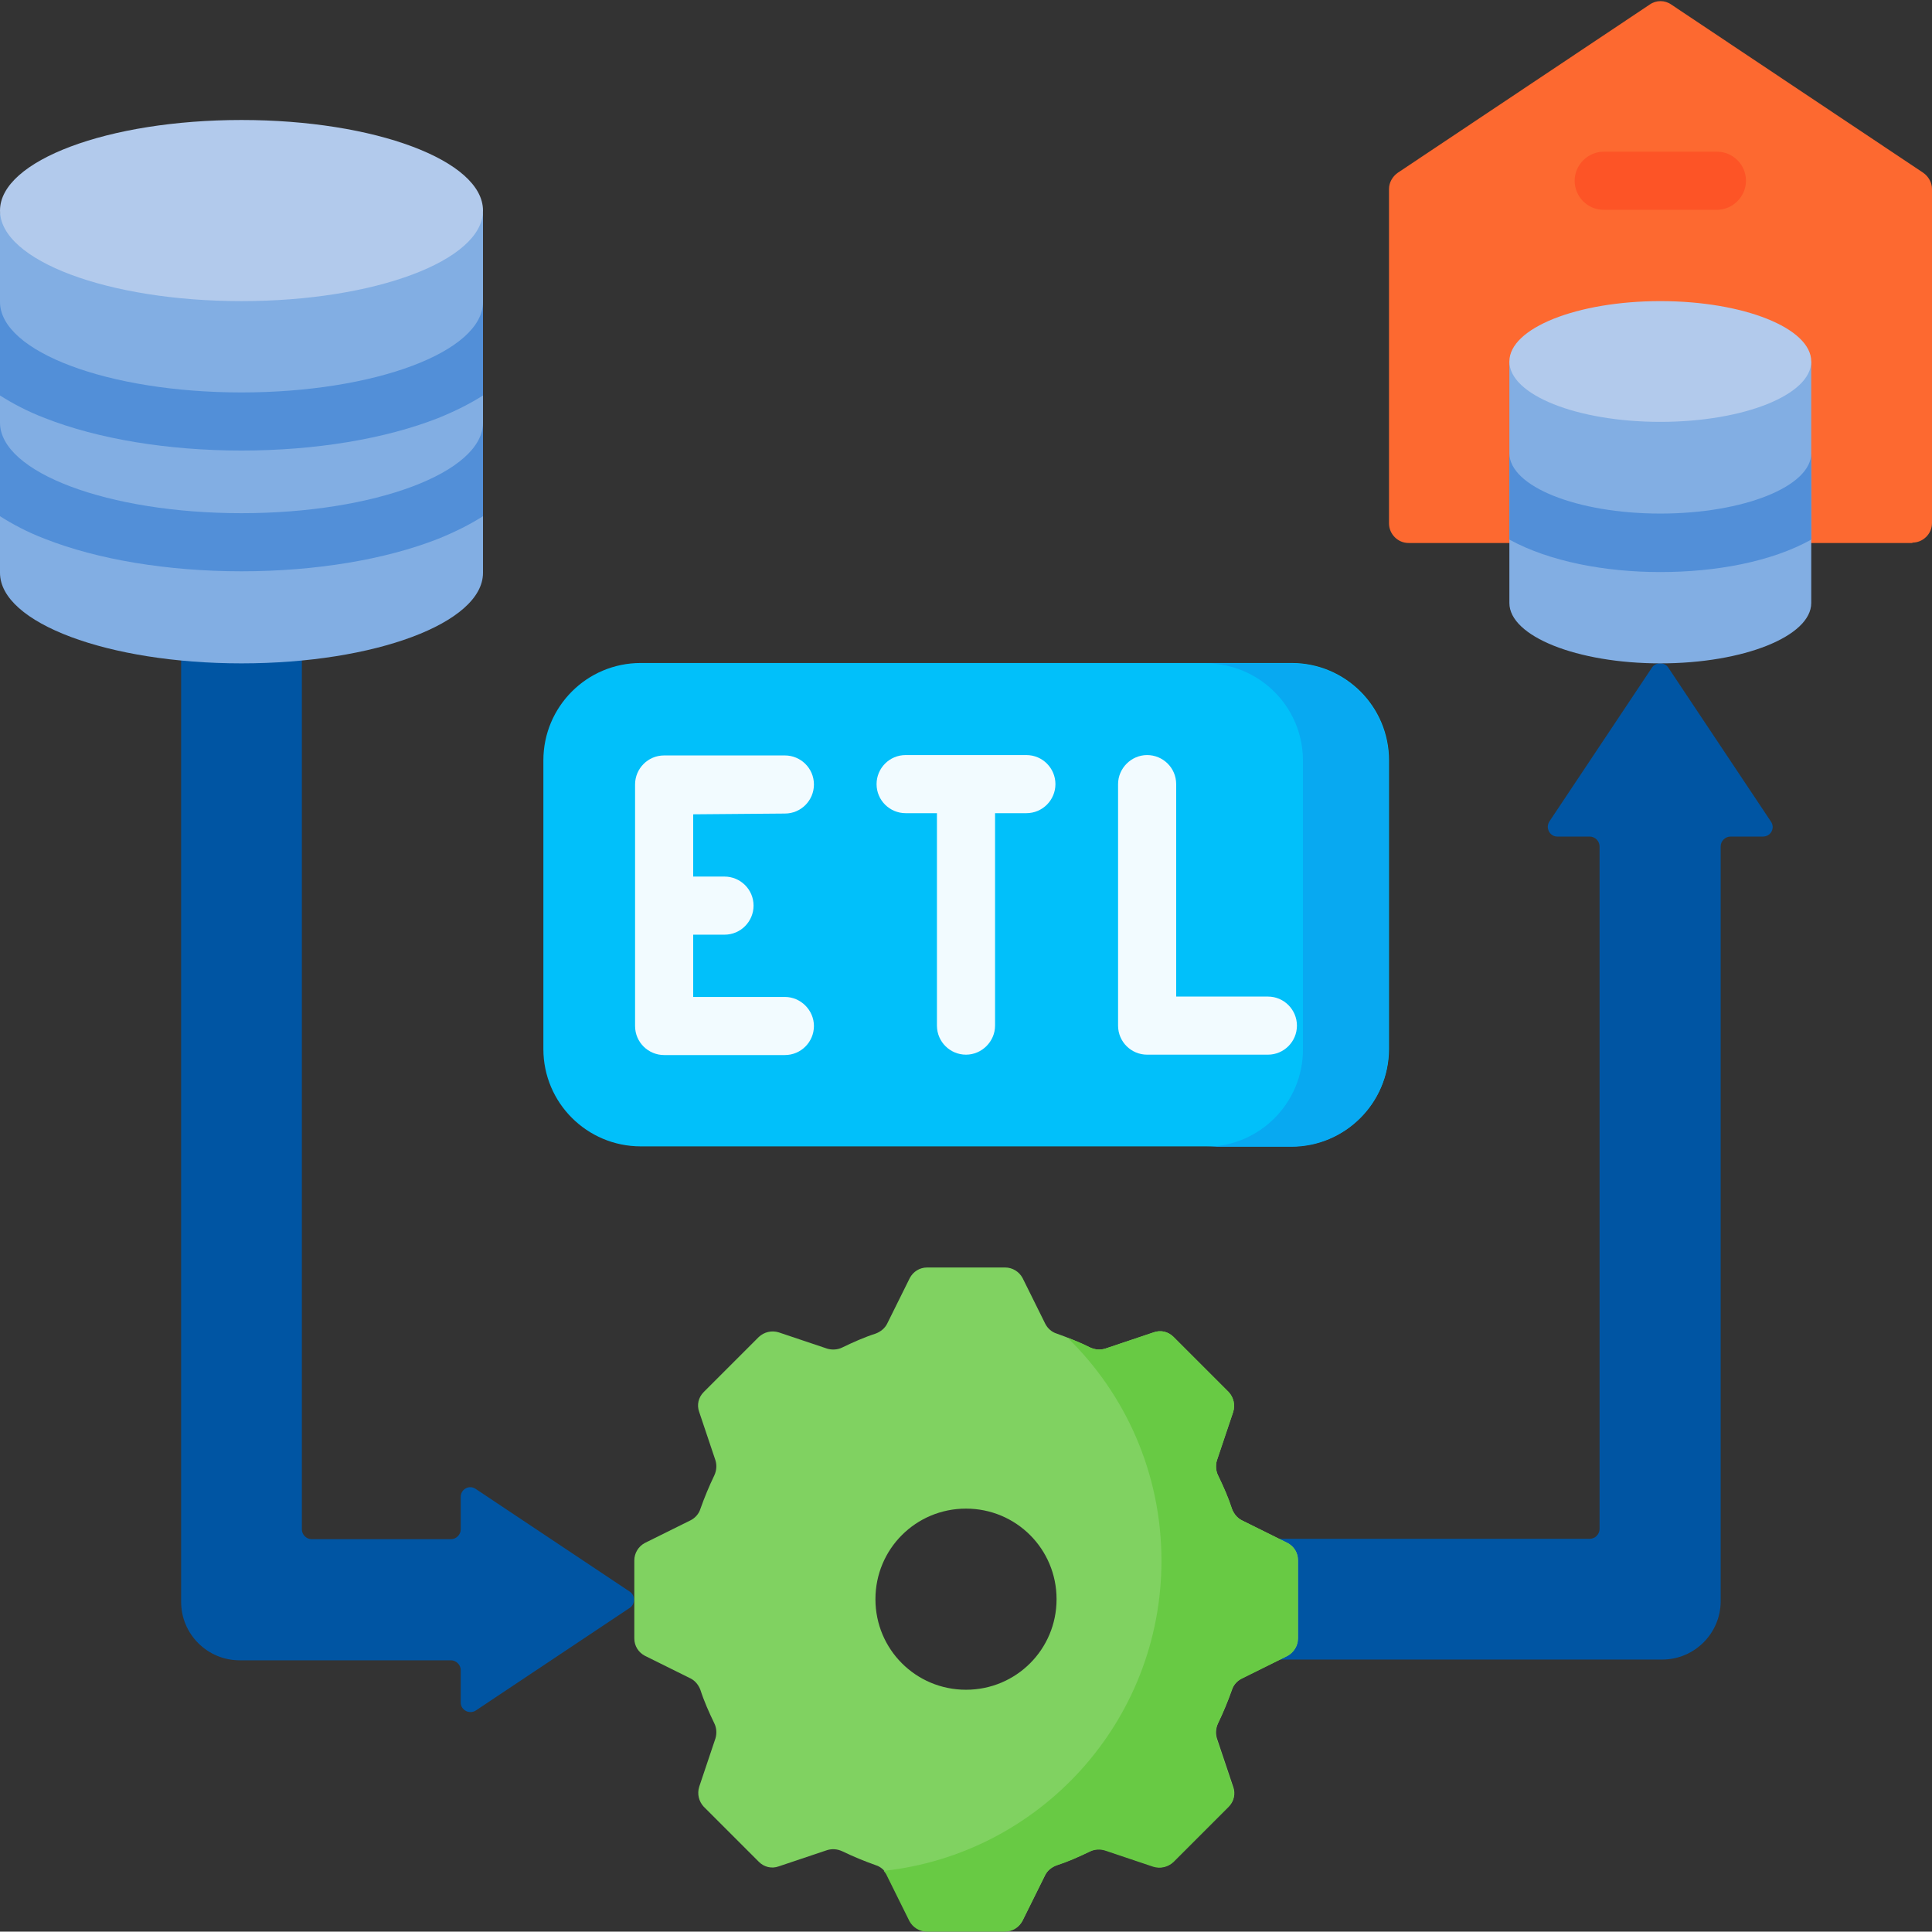 <?xml version="1.0" encoding="UTF-8"?>
<!DOCTYPE svg PUBLIC '-//W3C//DTD SVG 1.0//EN'
          'http://www.w3.org/TR/2001/REC-SVG-20010904/DTD/svg10.dtd'>
<svg height="511.9" preserveAspectRatio="xMidYMid meet" version="1.0" viewBox="0.0 -0.1 512.0 511.9" width="512.0" xmlns="http://www.w3.org/2000/svg" xmlns:xlink="http://www.w3.org/1999/xlink" zoomAndPan="magnify"
><rect x="0.0" y="-0.1" width="512.0" height="511.9" fill="#333333" stroke="none"/><g
  ><g
    ><path d="M80,154.4v250.8c0,1.4,1.2,2.6,2.6,2.6h36.9c1.4,0,2.6-1.2,2.6-2.6v-8.6c0-2.1,2.3-3.3,4-2.1l40.8,27.2 c1.5,1,1.5,3.3,0,4.3l-40.8,27.2c-1.7,1.1-4-0.1-4-2.1v-8.6c0-1.4-1.2-2.6-2.6-2.6h-56c-8.5,0-15.5-6.9-15.5-15.5V154.4H80z" fill="#0055a3"
    /></g
    ><g
    ><path d="M456,224.2c0-1.4,1.2-2.6,2.6-2.6h8.6c2.1,0,3.3-2.3,2.1-4l-27.2-40.8c-1-1.5-3.3-1.5-4.3,0l-27.2,40.8 c-1.1,1.7,0.1,4,2.1,4h8.6c1.4,0,2.6,1.2,2.6,2.6v180.9c0,1.4-1.2,2.6-2.6,2.6h-110l0,32h129.2c8.5,0,15.5-6.9,15.5-15.5L456,224.2 L456,224.2z" fill="#0055a3"
    /></g
    ><g
    ><path d="M506.8,143.7c2.8,0,5.2-2.3,5.2-5.2V50c0-1.7-0.9-3.3-2.3-4.3L442.9,1.1c-1.7-1.2-4-1.2-5.7,0l-66.8,44.6 c-1.4,1-2.3,2.6-2.3,4.3v88.6c0,2.8,2.3,5.2,5.2,5.2H506.8z" fill="#fd6930"
    /></g
    ><g
    ><path d="M400,95.7v64c0,8.8,17.9,16,40,16s40-7.2,40-16v-64L400,95.7z" fill="#82aee3"
    /></g
    ><g
    ><ellipse cx="440" cy="95.7" fill="#b2caec" rx="40" ry="16"
    /></g
    ><g
    ><path d="M341.2,408.8l-12.1-6c-1.2-0.6-2.1-1.7-2.6-3c-1-3.1-2.3-6-3.7-8.9c-0.6-1.2-0.7-2.7-0.3-4l4.3-12.8 c0.6-1.9,0.1-3.9-1.2-5.3l-14.6-14.6c-1.4-1.4-3.4-1.9-5.3-1.2l-12.8,4.3c-1.3,0.4-2.7,0.3-4-0.3c-2.9-1.4-5.8-2.6-8.9-3.7 c-1.3-0.4-2.4-1.4-3-2.6l-6-12.1c-0.9-1.7-2.7-2.8-4.6-2.8h-20.7c-2,0-3.7,1.1-4.6,2.8l-6,12.1c-0.6,1.2-1.7,2.1-3,2.6 c-3.1,1-6,2.3-8.9,3.7c-1.2,0.6-2.7,0.7-4,0.3l-12.8-4.3c-1.9-0.6-3.9-0.1-5.3,1.2l-14.6,14.6c-1.4,1.4-1.9,3.4-1.2,5.3l4.3,12.8 c0.4,1.3,0.3,2.7-0.3,4c-1.4,2.9-2.6,5.8-3.7,8.9c-0.4,1.3-1.4,2.4-2.6,3l-12.1,6c-1.7,0.9-2.8,2.7-2.8,4.6v20.7 c0,2,1.1,3.7,2.8,4.6l12.1,6c1.2,0.6,2.1,1.7,2.6,3c1,3.1,2.3,6,3.7,8.9c0.6,1.2,0.7,2.7,0.3,4l-4.3,12.8c-0.6,1.9-0.1,3.9,1.2,5.3 l14.6,14.6c1.4,1.4,3.4,1.9,5.3,1.2l12.8-4.3c1.3-0.4,2.7-0.3,4,0.3c2.9,1.4,5.8,2.6,8.9,3.7c1.3,0.4,2.4,1.4,3,2.6l6,12.1 c0.9,1.7,2.7,2.8,4.6,2.8h20.7c2,0,3.7-1.1,4.6-2.8l6-12.1c0.6-1.2,1.7-2.1,3-2.6c3.1-1,6-2.3,8.9-3.7c1.2-0.6,2.7-0.7,4-0.3 l12.8,4.3c1.9,0.6,3.9,0.1,5.3-1.2l14.6-14.6c1.4-1.4,1.9-3.4,1.2-5.3l-4.3-12.8c-0.4-1.3-0.3-2.7,0.3-4c1.4-2.9,2.6-5.8,3.7-8.9 c0.4-1.3,1.4-2.4,2.6-3l12.1-6c1.7-0.9,2.8-2.7,2.8-4.6v-20.7C344,411.4,342.9,409.7,341.2,408.8z M256,447.7 c-13.3,0-24-10.7-24-24s10.7-24,24-24s24,10.7,24,24S269.3,447.7,256,447.7z" fill="#80d261"
    /></g
    ><g
    ><path d="M341.2,408.8l-12.1-6c-1.2-0.6-2.1-1.7-2.6-3c-1-3.1-2.3-6-3.7-8.9c-0.6-1.2-0.7-2.7-0.3-4l4.3-12.8 c0.6-1.9,0.1-3.9-1.2-5.3l-14.6-14.6c-1.4-1.4-3.4-1.9-5.3-1.2l-12.8,4.3c-1.3,0.4-2.7,0.3-4-0.3c-1.9-1-3.9-1.8-6-2.6 c15.4,15,24.9,36,24.9,59.1c0,42.6-32.2,77.7-73.6,82.2c0.3,0.4,0.6,0.7,0.8,1.2l6,12.1c0.9,1.7,2.7,2.8,4.6,2.8h20.7 c2,0,3.7-1.1,4.6-2.8l6-12.1c0.6-1.2,1.7-2.1,3-2.6c3.1-1,6-2.3,8.9-3.7c1.2-0.6,2.7-0.7,4-0.3l12.8,4.3c1.9,0.6,3.9,0.1,5.3-1.2 l14.6-14.6c1.4-1.4,1.9-3.4,1.2-5.3l-4.3-12.8c-0.4-1.3-0.3-2.7,0.3-4c1.4-2.9,2.6-5.8,3.7-8.9c0.4-1.3,1.4-2.4,2.6-3l12.1-6 c1.7-0.9,2.8-2.7,2.8-4.6v-20.7C344,411.4,342.9,409.7,341.2,408.8L341.2,408.8z" fill="#68ca44"
    /></g
    ><g
    ><path d="M128,151.7c0,13.3-28.7,24-64,24S0,165,0,151.7v-96C0,69,128,69,128,55.7V151.7z" fill="#82aee3"
    /></g
    ><g
    ><ellipse cx="64" cy="55.7" fill="#b2caec" rx="64" ry="24"
    /></g
    ><g
    ><path d="M342.2,303.7H169.8c-14.2,0-25.8-11.5-25.8-25.8v-76.5c0-14.2,11.5-25.8,25.8-25.8h172.5 c14.2,0,25.8,11.5,25.8,25.8V278C368,292.2,356.5,303.7,342.2,303.7L342.2,303.7z" fill="#01c0fa"
    /></g
    ><g
    ><path d="M342.2,175.7h-22.7c14.2,0,25.8,11.5,25.8,25.8V278c0,14.2-11.5,25.8-25.8,25.8h22.7 c14.2,0,25.8-11.5,25.8-25.8v-76.5C368,187.3,356.5,175.7,342.2,175.7L342.2,175.7z" fill="#08a9f1"
    /></g
    ><g
    ><g fill="#f2fbff"
      ><path d="M208,215.5c4.3,0,7.7-3.5,7.7-7.7c0-4.3-3.5-7.7-7.7-7.7h-32c-4.3,0-7.7,3.5-7.7,7.7v64 c0,4.3,3.5,7.7,7.7,7.7h32c4.3,0,7.7-3.5,7.7-7.7s-3.5-7.7-7.7-7.7h-24.3v-16.5h8.3c4.3,0,7.7-3.5,7.7-7.7c0-4.3-3.5-7.7-7.7-7.7 h-8.3v-16.5L208,215.5L208,215.5z"
        /><path d="M272,200h-32c-4.3,0-7.7,3.5-7.7,7.7c0,4.3,3.5,7.7,7.7,7.7h8.3v56.3c0,4.3,3.5,7.7,7.7,7.7s7.7-3.5,7.7-7.7 v-56.3h8.3c4.3,0,7.7-3.5,7.7-7.7C279.7,203.5,276.3,200,272,200L272,200z"
        /><path d="M336,264h-24.3v-56.3c0-4.3-3.5-7.7-7.7-7.7s-7.7,3.5-7.7,7.7v64c0,4.3,3.5,7.7,7.7,7.7h32 c4.3,0,7.7-3.5,7.7-7.7S340.3,264,336,264L336,264z"
      /></g
    ></g
    ><g
    ><path d="M455,55.5H425c-4.3,0-7.7-3.5-7.7-7.7s3.5-7.7,7.7-7.7H455c4.3,0,7.7,3.5,7.7,7.7S459.2,55.5,455,55.5z" fill="#fd5426"
    /></g
    ><g fill="#528fd8"
    ><g
      ><path d="M128,111.9c0,13.2-28.7,24-64,24s-64-10.8-64-24v24.8c3.3,2.1,7.2,4.2,11.9,6c14,5.5,32.5,8.6,52.1,8.6 s38.1-3.1,52.1-8.6c4.7-1.9,8.6-3.9,11.9-6V111.9z"
        /><path d="M11.9,110.7c14,5.5,32.5,8.6,52.1,8.6s38.1-3.1,52.1-8.6c4.7-1.9,8.6-3.9,11.9-6V79.9c0,13.2-28.7,24-64,24 S0,93.1,0,79.9v24.8C3.3,106.8,7.2,108.9,11.9,110.7z"
      /></g
      ><g
      ><path d="M440,151.5c14.7,0,29.4-2.7,40-8.6V120c0,8.8-17.9,16-40,16s-40-7.2-40-16v22.9 C410.6,148.7,425.3,151.5,440,151.5z"
      /></g
    ></g
  ></g
></svg
>
